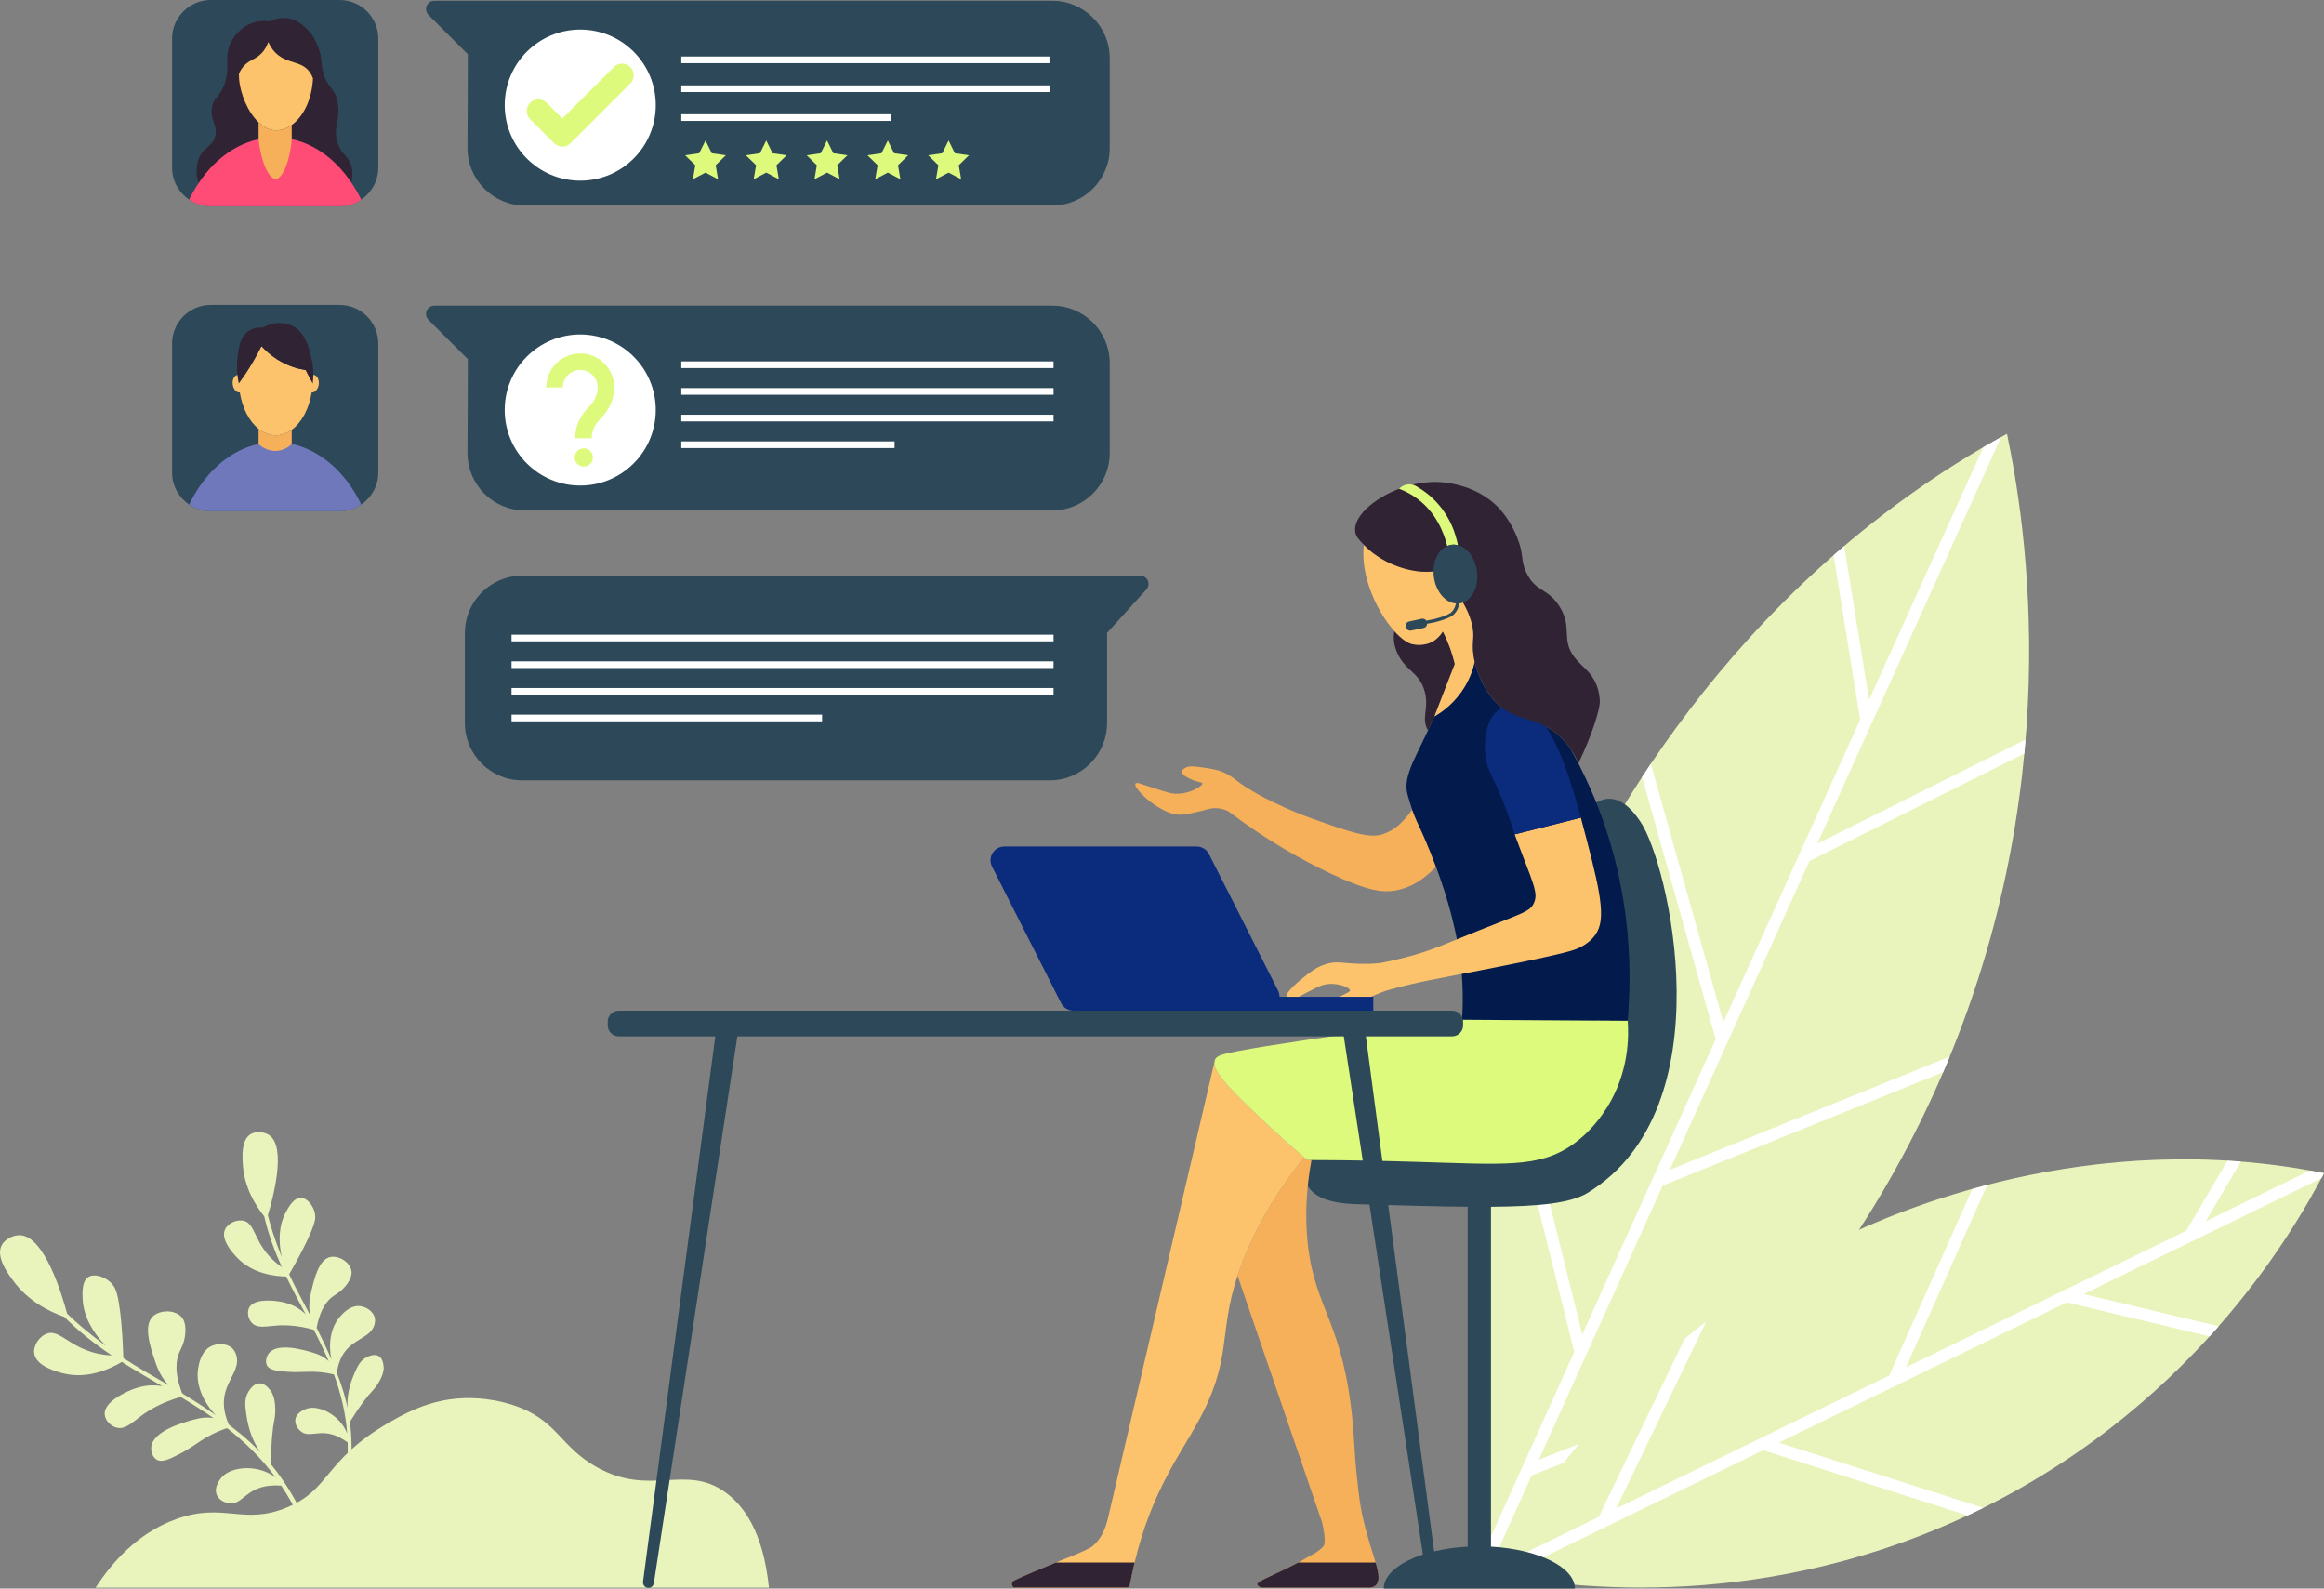 <?xml version="1.0" encoding="UTF-8"?>
<svg id="Layer_2" xmlns="http://www.w3.org/2000/svg" viewBox="0 0 1484.43 1014.5">
  <rect x="0" y="0" width="1484.43" height="1014.5" fill="#808080" stroke="none"/>
  <defs>
    <style>
      .cls-1 {
        fill: #6e78ba;
      }

      .cls-2 {
        fill: #021b4c;
      }

      .cls-3 {
        fill: #fcc36c;
      }

      .cls-4 {
        fill: #e9f4bd;
      }

      .cls-5 {
        fill: #f6b05a;
      }

      .cls-6 {
        fill: #fff;
      }

      .cls-7 {
        fill: #2f2334;
      }

      .cls-8 {
        fill: #2d4959;
      }

      .cls-9 {
        fill: #defa7d;
      }

      .cls-10 {
        fill: #ff4c77;
      }

      .cls-11 {
        fill: #0b2b7c;
      }
    </style>
  </defs>
  <g id="_x3C_Layer_x3E_">
    <g>
      <g>
        <path class="cls-4" d="M1236.24,695.95c-85.95,190.48-233.32,282.76-283.86,311.46-11.92-56.88-40.26-228.44,45.69-418.92,19.77-43.81,100.86-211.48,283.86-311.46,11.92,56.88,40.26,228.44-45.69,418.92Z"/>
        <path class="cls-6" d="M1062.03,757.14l179.08-72.4c1.43-3.32,2.84-6.63,4.2-9.94l-178.72,72.26,89.15-197.19,137.26-68.65c.28-3.01.52-5.96.76-8.92l-133.02,66.53,117.39-259.65c-3.8,2.11-7.57,4.23-11.28,6.4l-72.98,161.41-15.91-98.25c-2.3,1.96-4.54,3.92-6.79,5.89l16.99,104.96-87.38,193.26-46.35-165.03c-1.91,2.83-3.77,5.64-5.58,8.4l46.79,166.6.72-.2-85.72,189.6-44.37-178.26c-1.47,4.96-2.85,9.89-4.19,14.81l43.44,174.52c.13-.03-56.73,125.73-56.73,125.73.86,4.76,1.69,9.13,2.48,13.06l27.06-59.85,120.98-47.69c4.28-4.31,8.56-8.72,12.86-13.28l-129.32,50.97,79.16-175.09Z"/>
      </g>
      <g>
        <path class="cls-4" d="M1252.24,969.88c-134.96,61.52-257.21,43.12-299.53,34.76,20.23-37.7,85.54-147.79,224.21-214.4,31.89-15.32,157.02-71.37,307.5-41.01-19.24,36.89-86.26,154.12-232.18,220.64Z"/>
        <path class="cls-6" d="M1320,831.71l91.32,21.74c1.97-2.17,3.91-4.32,5.8-6.47l-86.29-20.54,151.9-73.98c.6-1.12,1.17-2.22,1.7-3.22-3.04-.61-6.06-1.14-9.08-1.68l-66.5,32.39,22.43-38.11c-2.86-.23-5.69-.4-8.53-.57l-26.33,44.74-179,87.18,51.88-116.45c-3.23.84-6.4,1.69-9.5,2.56l-52.76,118.41.57.26-175.34,85.4,57.57-119.47c-4.76,3.66-9.32,7.35-13.81,11.06l-54.8,113.74-66.6,32.49c-.63,1.15-1.35,2.44-1.91,3.48,5.79,1.14,13.13,2.47,21.74,3.76l-10.3-3.39,162.03-78.91,130.56,41.64c3.39-1.59,6.76-3.18,10.06-4.81l-130.66-41.67,183.86-89.54Z"/>
      </g>
      <path class="cls-8" d="M1047.64,524.54c-3.03-4.38-10-14.47-19.76-14.45-8.97.01-15.64,8.55-18.13,12.09,11.15,36.15,15.78,67.22,17.83,89.91,1.05,11.56,5.11,67.75-15.36,92.86-1.25,1.53-2.51,2.79-3.74,3.92-7.66,7.01-16.91,10.82-49.13,14.74-27.39,3.34-66.63,6.17-115.14,3.09-1.43.96-9.43,6.57-10.98,17.03-.25,1.7-1,8.05,1.91,13.37,6,10.96,24.31,11.7,32.47,11.94,27.51.79,50.56,1.44,69.84,1.62v217.04c-30.02,1.65-53.59,13.09-53.59,26.8h122.07c0-13.71-23.57-25.15-53.59-26.8v-217.03c31.83-.23,51.29-2.44,61.88-8.95,88.77-54.63,51.31-211.33,33.43-237.18Z"/>
      <g>
        <path class="cls-5" d="M917.25,553.61c-8.1,8.1-15.74,13.22-25.75,15.05-8.4,1.45-17.8.53-42.79-11.38-16.43-7.79-39.05-20.17-64.26-39.27-4.13-1.83-7.49-2.14-9.93-1.83-2.52.23-3.06.84-9.7,2.29-5.65,1.3-8.48,1.91-11.31,1.83-5.04-.15-8.79-2.06-12.76-4.28-9.25-5.2-16.73-13.91-15.51-15.59.46-.61,1.76-.46,3.29.08,7.87,2.67,16.27,5.27,18.03,5.73,10.39,2.83,21.7-4.05,21.47-5.96-.15-.84-2.98-.53-8.18-3.06-2.06-.99-5.12-2.52-4.97-4.36,0-.23.08-.99,1.38-1.99,2.37-1.76,5.58-1.68,10.7-.92,7.64,1.07,11.61,1.68,16.5,4.2,1.83.99,3.29,1.99,4.28,2.67.61.46,1.07.76,1.07.84,17.8,14.06,49.36,25.14,49.36,25.14,24.14,8.56,36.22,12.76,44.85,10.01,8.02-2.6,13.29-7.9,19.03-15.69.99,2.83,2.22,5.91,4.13,9.88,2.06,4.43,6.42,13.98,11.08,26.59Z"/>
        <path class="cls-5" d="M878.74,1012.44c-.84.76-2.45,1.69-5.2,1.46h-67.53c-.46-.08-1.3-.3-2.06-.92-.08-.08-.84-.69-.91-1.15-.46-1.53,8.08-5.04,16.34-9.02,5.27-2.52,7.81-3.74,9.87-4.97,1.91-.99,3.43-1.92,6.1-3.45,3.29-1.91,4.58-2.37,6.49-3.82,2.06-1.6,3.06-2.37,3.82-3.67,0,0,1.6-2.75-1.15-14.59-18.03-52.49-36.06-105.06-54.02-157.63,1.76-5.35,3.97-11.23,6.8-17.65,6.88-15.59,17.73-35.76,35.84-57.84.61.53,1.22,1.07,1.83,1.6h2.75c-3.59,19.25-3.74,34.92-2.98,46.46,2.98,46.23,21.01,52.49,28.27,111.71,2.14,17.42,1.91,27.97,3.74,44.32,1.22,12.15,2.14,18.19,3.29,23.61,2.75,13.22,6.41,23.39,8.63,30.95,2.06,7.33,2.83,12.06.08,14.58Z"/>
        <path class="cls-7" d="M878.74,1012.44c-.83.74-2.39,1.63-5.2,1.46h-67.53c-.5-.08-1.32-.34-2.06-.92-.08-.08-.83-.74-.91-1.15-.5-1.57,8.15-5.05,16.34-9.02,5.29-2.56,7.81-3.81,9.87-4.97h49.42c2.07,7.28,2.81,12.1.08,14.58Z"/>
        <path class="cls-7" d="M929.25,424.02c-4.36,11.23-8.71,22.39-13.07,33.54-.38.84-.69,1.68-1.07,2.45-.99,2.29-2.06,4.43-2.98,6.49-4.66-8.1.84-13.37-2.06-24.68-3.44-13.07-12.76-13.07-17.88-25.6-1.99-4.74-2.22-8.56-1.68-13.29,4.36,4.81,8.48,7.79,11.84,8.48,5.81,1.22,10.54-.69,10.54-.69,4.81-1.83,7.49-5.58,8.71-7.49,1.6,3.13,3.21,6.8,4.74,10.93,1.22,3.51,2.14,6.88,2.9,9.86Z"/>
        <path class="cls-2" d="M1039.66,651.87c-35.3.15-70.6.31-105.9.38.99-13.14.46-23.61-.08-30.26-2.14-25.37-9.55-50.12-16.43-68.39-4.66-12.61-9.02-22.16-11.08-26.59-1.91-3.97-3.13-7.05-4.13-9.88-.99-2.83-1.76-5.55-2.75-8.91-3.44-10.93,3.13-21.17,12.84-41.72.92-2.06,1.99-4.2,2.98-6.49.38-.76.69-1.6,1.07-2.45,4.05-2.37,10.7-6.88,16.5-14.75.15-.23.38-.46.53-.69,5.42-7.56,7.72-14.98,8.71-19.48,1.6,6.72,5.58,16.73,11.61,23.84,13.22,15.82,28.58,9.4,44.16,25.14,2.06,2.14,3.82,4.28,5.35,6.42,1.83,3.21,3.44,6.34,5.12,9.47.53.99.99,2.06,1.53,3.06,33.85,67.32,32.63,130.73,29.95,161.29Z"/>
        <path class="cls-3" d="M1020.25,594.89c-.58,1.08-1.24,2.07-1.24,2.07-5.05,7.11-13.07,9.59-16.79,10.59-18.69,5.21-74.44,15.47-88.84,18.36-6.45,1.24-16.21,3.39-28.12,6.78-2.15.74-4.96,1.82-8.19,3.23-3.23,1.32-4.05,1.9-9.02,4.14-3.64,1.65-7.53,3.39-12.57,3.81-2.56.17-4.22-.08-4.8-1.16-.58-1.08.08-2.56.25-2.81.83-1.82,2.56-2.48,4.55-3.39,4.63-2.15,6.95-3.23,6.87-4.05,0-1.9-11.08-6.7-20.1-2.4-1.49.66-8.68,4.3-15.38,8.02-.41.17-1.57.83-2.9.58-.91-.25-1.9-.91-2.23-1.57-1.41-3.06,8.68-11.41,14.06-15.38,4.22-3.14,6.87-4.72,10.92-5.96,7.44-2.4,11.41-.33,23.08-.25,2.98.08,7.2.08,12.32-.58,3.72-.66,9.1-1.82,15.38-3.47,16.21-4.14,23.49-7.78,46.98-17.2,28.62-11.41,33-12.08,35.4-17.87,2.32-5.46.25-10.42-7.28-29.94-1.82-4.72-3.47-9.18-5.13-13.57l42.27-10.67c11,41.36,16.38,61.95,10.51,72.71Z"/>
        <path class="cls-3" d="M833.12,739.21c-18.11,22.08-28.96,42.25-35.84,57.84-2.83,6.42-5.04,12.3-6.8,17.65-12.68,37.97-2.75,52.8-25.75,94.21-10.85,19.56-26.59,40.73-37.44,79.01-.99,3.59-1.83,6.88-2.6,9.93-1.3,5.58-2.22,10.24-2.9,13.75,0,.31-.08.84-.53,1.45-.38.38-.76.69-1.15.84-.31.15-.61.15-.76.23h-70.6c-.38,0-.69-.08-.99-.23-.69-.31-1.3-.99-1.38-1.76-.31-1.15.31-2.29,1.3-2.75,4.97-2.52,20.17-8.86,26.74-11.54,1.99-.76,3.13-1.3,3.13-1.3,16.81-6.49,19.64-8.63,19.64-8.63,7.87-6.04,9.86-15.51,11-20.4,22.46-96.27,44.93-192.4,67.39-288.67,0,5.65,8.4,14.82,22.92,28.88,8.56,8.25,20.17,19.18,34.61,31.48Z"/>
        <path class="cls-9" d="M1026.13,707.73c-2.6,4.05-9.4,14.52-21.47,23.08-21.78,15.36-44.09,12.76-103.23,11.08-14.75-.46-36.68-.99-63.72-1.07h-2.75c-.61-.53-1.22-1.07-1.83-1.6-14.44-12.3-26.05-23.23-34.61-31.48-14.52-14.06-22.92-23.23-22.92-28.88,0-.15,0-.23.08-.38.08-.61.23-1.15.38-1.76.99-1.99,3.21-2.75,4.36-3.13,16.96-5.35,136.01-20.78,148.77-22.39,36.83.23,73.66.46,110.49.69.69,9.4,1.07,32.86-13.52,55.86Z"/>
        <path class="cls-11" d="M1009.75,522.18l-42.27,10.67c-1.51-5-4.06-12.83-7.9-22.21-6.55-15.99-9.55-18.67-10.71-27.34-1.32-9.9.13-25.38,9.35-30.44,5.87-3.23,12.9-.74,14.97,0,12.08,4.22,22.66,17.37,36.56,69.31Z"/>
        <path class="cls-3" d="M941.93,422.65c-.99,4.51-3.29,11.92-8.71,19.48-.15.23-.38.46-.53.69-5.81,7.87-12.45,12.38-16.43,14.67,4.28-11.16,8.63-22.23,12.99-33.47-.76-2.98-1.68-6.34-2.9-9.86-1.53-4.13-3.13-7.79-4.74-10.93-1.22,1.91-3.9,5.65-8.71,7.49,0,0-4.74,1.91-10.54.69-3.36-.69-7.49-3.67-11.61-8.25-11.16-12.3-21.97-35.38-19.6-55.24,6.72,7.03,15.63,12.07,24.64,14.75,12.38,3.82,24.76,3.36,31.02-2.22,1.68-1.38,4.24-3.97,7.37-3.9,2.9.23,5.84,3.44,6.3,7.03.31,2.37-.46,4.89-2.29,6.57-1.22,1.07-2.6,1.45-3.82,1.6-1.91.08-3.59-.23-4.51.76-2.75,3.06,6.04,11.23,9.86,24.22,2.9,9.93,0,12.53,1.53,22.31.15,1.07.38,2.29.69,3.59Z"/>
        <path class="cls-7" d="M1021.85,448.4c0,4.2-4.28,19.56-13.68,39.12-.99-2.45-2.6-5.73-5.04-9.25-1.6-2.37-3.36-4.51-5.42-6.65-15.59-15.74-30.95-9.32-44.16-25.14-6.04-7.11-10.01-17.12-11.61-23.84-.15-.69-.31-1.3-.38-1.91-.15-.53-.23-1.15-.3-1.68-1.53-9.78,1.38-12.38-1.53-22.31-3.82-12.99-12.68-21.24-9.93-24.22,1.6-1.83,5.27.46,8.33-2.37,1.83-1.68,2.67-4.2,2.37-6.65-.46-3.51-3.32-6.72-6.3-6.95-.61,0-1.41.08-2.02.23-2.29.76-4.2,2.67-5.35,3.67-10.93,9.63-40,4.05-55.66-12.53-3.4-3.51-5.16-5.35-5.54-8.48-1.3-9.25,11.46-21.01,28.04-27.28,2.9-1.07,5.88-2.06,9.02-2.75,3.97-.99,8.02-1.45,12.07-1.6,1.91-.23,26.36-.69,42.64,16.66,6.72,7.18,10.47,15.74,11.54,18.49,4.74,11.38,1.99,14.36,6.04,22.77,5.88,12.53,13.6,9.55,21.17,21.62,8.63,13.98.46,21.01,9.93,32.93,4.74,5.96,9.93,8.18,13.6,16.96.46,1.22.84,2.29,1.15,3.44,0,0,.99,3.59,1.07,7.72Z"/>
        <g>
          <path class="cls-9" d="M931.23,348.15c-1.38-.31-2.75-.46-4.13-.23-.92.15-1.83.38-2.67.76-2.22-8.71-7.18-21.17-18.8-29.95-4.05-3.13-8.25-5.2-12-6.57.46-.46,2.75-2.83,6.5-2.9,2.75,0,4.66,1.3,5.35,1.76,3.9,2.29,8.56,5.65,12.91,10.62,8.1,9.09,11.38,19.18,12.84,26.51Z"/>
          <path class="cls-8" d="M932.23,385.44c-.69,2.6-1.38,4.43-2.9,6.19-.76.92-2.6,3.13-12.45,5.65-1.76.46-3.59.69-5.35,1.07,0,1.3-.84,2.37-2.14,2.67l-8.02,1.68c-1.53.31-2.98-.61-3.29-2.14l-.08-.38c-.38-1.53.61-2.98,2.06-3.29l8.1-1.76c1.15-.23,2.29.31,2.9,1.22,1.76-.38,3.52-.61,5.27-1.07,9.25-2.37,10.77-4.28,11.38-4.97,1.15-1.38,1.76-2.83,2.29-4.89-6.8-.53-12.84-7.56-14.13-16.89-1.22-9.09,2.45-17.34,8.56-19.87.84-.38,1.76-.61,2.67-.76,1.38-.23,2.75-.08,4.13.23,5.96,1.6,11,8.18,12.15,16.66,1.45,10.32-3.59,19.56-11.15,20.63Z"/>
        </g>
        <path class="cls-7" d="M724.7,997.85c-1.3,5.58-2.22,10.24-2.9,13.75,0,.31-.08.84-.53,1.45-.38.38-.76.69-1.15.84h-72.36c-.69-.31-1.3-.99-1.38-1.76-.31-1.15.31-2.29,1.3-2.75,4.97-2.52,20.17-8.86,26.74-11.54h50.28Z"/>
      </g>
      <g>
        <path class="cls-4" d="M245.04,873.15c-.38-7.72-4.95-9.58-11.13-6.25-4.03,2.17-5.69,5.9-7.8,10.84-3.03,7.07-4.51,14.06-4.16,21.31-.57-2.74-1.21-5.46-1.96-8.13-1.32-4.69-3.01-9.53-4.84-14.29,3.44-22.9,20.87-19.47,24.04-30.78.62-2.2.34-3.77.11-4.62-1.13-4.08-5.61-6.7-9.26-7.13-6.41-.76-11.39,5.02-13.03,6.93-6.07,7.03-7.31,17.71-5.3,27.19-3.36-7.84-6.82-14.97-9.48-20.27,2.32-12.28,6.92-17.75,10.91-20.42,1.81-1.21,5.65-3.3,8.75-7.82,3.34-4.87,3.8-8.97-.01-13.06-2.72-2.92-7.18-4.57-10.61-3.98-7.56,1.31-10.46,13.66-12.5,22.26-1.28,5.39-1.63,10.4-.58,15.1-4.72-9.05-9.07-16.68-13.5-26.25,3.47-5.99,15.98-27.96,16.63-35.76.51-6.23-4.57-12.88-8.99-13.09-4.71-.22-8.18,6.25-9.79,9.26-4.55,8.49-4.76,18.78-2.59,28.51-.37-.94-.74-1.81-1.12-2.79-3.28-8.53-5.86-16.19-7.75-23.87,3.12-10.23,12.33-43.88.59-51.3-2.95-1.87-8.04-2.58-11.55-.46-6.23,3.75-5.34,15.09-4.94,20.27,1.07,13.65,7.48,24.58,13.57,32.18,2.67,11.57,6.65,22.26,11.28,32.48-17.79-12.34-16.07-27.17-23.9-29.48-4.47-1.32-10.41,1.23-12.36,5.35-3.17,6.69,5.49,15.76,7.61,17.99,10.08,10.57,24.42,11.99,31.44,12.13,3.94,8.17,8.18,16.12,12.4,24.07-4.13-4.05-9.51-6.8-15.65-7.92-6.3-1.14-17.74-1.9-20.51,3.92-1.44,3.03-.44,7.46,2.13,9.86,3.52,3.29,8.9,1.86,15.45,1.38,5.64-.41,13.73-.15,23.79,2.69,3.39,6.58,6.62,13.26,9.53,20.13-2.63-2.68-6.28-4.43-10.79-5.73-5.54-1.6-22.31-6.46-27.61.88-1.47,2.05-2.19,5.14-1.1,7.36,1.58,3.22,6.47,3.66,13.31,4.2,9.86.78,16.31-1.42,29.5,1.67,4.29,11.66,7.44,24.03,8.5,37.75-4.65-11.89-17.92-18.22-25.45-15.97-.74.22-6.93,2.07-7.65,6.99-.49,3.36,1.81,6.62,4.33,8.19,6.43,4.01,13.9-4.6,29.06,6.5.45,13.56-1.11,28.4-5.58,45.13-.4,1.51,1.88,2.12,2.28.61,5.56-20.79,7.12-40.52,4.73-58.87,6.86-11.04,11.41-16.72,14.41-19.86,3.3-3.45,7.41-10.07,7.17-15.03Z"/>
        <path class="cls-4" d="M204.04,995.15c-7.14-23.5-17.51-43.56-30.88-59.91,0-14.85.99-23.08,2-27.93,1.12-5.33,1.12-14.23-2.1-18.88-5.02-7.25-10.57-6.3-14.55.65-2.6,4.53-1.96,9.15-1.03,15.21,1.32,8.67,4.1,16.34,8.8,23.16-2.2-2.32-4.46-4.56-6.8-6.7-4.11-3.75-8.66-7.43-13.3-10.94-10.46-24.27,8.5-31.45,4.76-44.32-.73-2.5-1.94-3.86-2.68-4.54-3.55-3.27-9.47-3.11-13.27-1.33-6.66,3.13-8.01,11.72-8.46,14.56-1.64,10.47,3.59,21.57,11.24,29.55-7.98-5.57-15.63-10.4-21.4-13.93-5.15-13.3-3.99-21.38-1.73-26.36,1.03-2.26,3.49-6.6,3.77-12.86.3-6.73-1.72-10.98-7.88-12.65-4.39-1.19-9.71-.11-12.68,2.54-6.54,5.83-1.91,19.54,1.3,29.11,2.01,5.99,4.69,11.06,8.53,14.99-10.02-5.93-18.83-10.7-28.89-17.3-.26-8.24-1.39-36.81-5.43-44.67-3.26-6.34-12.19-9.74-16.6-7.27-4.7,2.62-4.16,10.98-3.92,14.87.7,10.97,6.7,21.07,14.66,29.19-.93-.68-1.81-1.3-2.76-2.03-8.32-6.29-15.43-12.16-21.89-18.47-3.14-11.8-14.49-49.96-30.33-50.08-3.98-.03-9.35,2.34-11.48,6.51-3.77,7.39,3.91,17.84,7.43,22.62,9.25,12.58,22.06,19.31,32.54,23.01,9.56,9.61,19.85,17.57,30.5,24.69-24.68-1.24-31.94-16.66-40.92-14.17-5.13,1.42-9.35,7.47-8.76,12.63.96,8.39,14.82,11.97,18.21,12.85,16.13,4.17,30.89-3.09,37.78-7.19,8.54,5.42,17.23,10.46,25.91,15.5-6.26-1.24-12.93-.42-19.32,2.11-6.79,2.69-18.34,8.85-17.52,16.15.43,3.8,4.06,7.49,8,8.28,5.39,1.07,9.75-3.56,15.81-7.97,5.22-3.8,13.21-8.42,24.68-11.72,7.15,4.28,14.2,8.73,21.07,13.56-4.08-.9-8.6-.26-13.61,1.15-6.33,1.79-25.52,7.18-26.23,17.49-.2,2.87.97,6.3,3.37,7.8,3.47,2.17,8.48-.35,15.43-3.95,10.03-5.19,14.95-11.2,29.6-16.15,11.18,8.71,21.69,18.81,30.98,31.47-11.67-8.72-28.34-6.86-34.29-.14-.58.66-5.47,6.19-3.2,11.38,1.55,3.55,5.74,5.33,9.13,5.33,8.65,0,10.6-12.93,32.03-11.29,8.62,12.89,16.07,28.24,21.83,47.18.52,1.71,3.1.92,2.58-.78Z"/>
        <path class="cls-4" d="M491.16,1013.94H61.02c9.77-15.03,26.21-34.84,51.87-43.95,30.28-10.75,42.55,4.36,70.61-7.41,27.78-11.65,23.03-29.51,64.38-53.81,18.9-11.11,32.19-14.6,43.87-15.61,5.83-.5,19.63-1.12,35.58,4.05,28.96,9.37,29.81,26.39,53.97,39.82,34.17,18.99,56.27-2.22,81.62,15.7,11.57,8.18,24.47,24.61,28.25,61.21Z"/>
      </g>
      <path class="cls-11" d="M634,544.79c1.61-2.62,4.45-4.21,7.52-4.21h122.84c3.33,0,6.37,1.87,7.87,4.84l44.13,87.19c.63,1.25.91,2.61.91,3.97h59.91v8.85h-191.54c-3.33,0-6.37-1.87-7.87-4.84l-44.13-87.19c-1.39-2.74-1.25-5.99.35-8.61Z"/>
      <g>
        <path class="cls-8" d="M672.24,195.21h-394.85c-2.13,0-4.06,1.29-4.87,3.26-.27.65-.4,1.34-.4,2.02,0,1.37.54,2.72,1.55,3.73l25.17,25.17c-.08,20-.16,40-.24,60.01,0,20.1,16.45,36.55,36.55,36.55h337.11c20.1,0,36.55-16.45,36.55-36.55v-57.63c0-20.1-16.45-36.55-36.55-36.55Z"/>
        <path class="cls-6" d="M418.85,261.84c0,26.64-21.6,48.24-48.24,48.24s-48.24-21.6-48.24-48.24,21.6-48.24,48.24-48.24,48.24,21.6,48.24,48.24Z"/>
        <g>
          <path class="cls-9" d="M392.33,247.34c-.03-11.97-9.8-21.68-21.77-21.65-11.97.03-21.68,9.78-21.65,21.75h10.58c-.02-6.14,4.96-11.16,11.1-11.18,6.14-.02,11.15,4.97,11.16,11.1.01,5.65-3.07,9.93-5.65,12.52-5.73,5.75-8.76,12.66-8.74,20h10.58c-.02-5.64,3.06-9.94,5.65-12.53,5.74-5.76,8.76-12.68,8.74-20.01Z"/>
          <path class="cls-9" d="M378.73,292.13c0,3.23-2.6,5.85-5.83,5.86-3.23,0-5.85-2.6-5.86-5.83,0-3.23,2.6-5.85,5.83-5.86,3.23,0,5.85,2.6,5.86,5.83Z"/>
        </g>
        <g>
          <rect class="cls-6" x="435.17" y="230.8" width="237.76" height="4.26"/>
          <rect class="cls-6" x="435.17" y="247.82" width="237.76" height="4.26"/>
          <rect class="cls-6" x="435.17" y="264.85" width="237.76" height="4.26"/>
          <rect class="cls-6" x="435.17" y="281.87" width="136.23" height="4.26"/>
        </g>
      </g>
      <g>
        <path class="cls-8" d="M241.64,24.64v82.44c0,8.47-4.35,15.94-10.9,20.41-3.79,2.55-8.4,4.14-13.29,4.22h-82.9c-5.07,0-9.84-1.58-13.75-4.22-6.55-4.47-10.88-11.94-10.88-20.41V24.64c0-13.58,11.11-24.64,24.64-24.64h82.44c13.54,0,24.64,11.07,24.64,24.64Z"/>
        <path class="cls-7" d="M224.38,116.56c-.92,4.13-2.97,9.21-6.94,15.17-.15.08-.32,0-.47,0h-81.45c-1.68-1.68-3.28-3.63-4.81-6.07-.69-1.07-2.6-4.36-3.9-8.63,11.92-17.88,29.49-29.26,48.98-29.26s36.75,11.16,48.6,28.81Z"/>
        <g>
          <path class="cls-7" d="M224.23,105.33c-2.06-6.11-5.73-6.19-8.4-13.52-3.82-10.62,2.37-14.9-.31-27.35-1.91-8.94-6.8-8.33-9.24-18.87-1.38-5.88-.46-8.02-2.52-13.98-.84-2.37-2.6-8.02-7.56-12.91-2.22-2.22-6.49-6.57-13.29-7.18-4.97-.46-8.79,1.22-10.7,2.14-1.45-.31-3.67-.46-6.19-.15-.92.08-5.73.69-10.62,4.2-1.22.92-4.35,3.29-6.95,7.64-6.49,10.77-.38,17.27-5.58,29.72-3.36,7.87-6.72,7.56-7.57,14.06-.99,7.87,3.67,10.39,2.29,17.19-1.45,7.56-7.72,7.11-10.77,15.28-1.99,5.42-1.3,11,0,15.43,11.92-17.88,29.49-29.26,48.98-29.26s36.75,11.16,48.6,28.81c1.15-4.74.76-8.4-.15-11.23Z"/>
          <path class="cls-10" d="M230.73,127.5c-3.74,2.6-8.33,4.22-13.29,4.22-.15.08-.32,0-.47,0h-82.43c-5.04,0-9.78-1.55-13.75-4.22,1.83-3.67,3.81-7.2,6.02-10.48,11.92-17.88,29.49-29.26,48.98-29.26s36.75,11.16,48.6,28.81c2.37,3.44,4.52,7.12,6.35,10.94Z"/>
          <path class="cls-5" d="M186.33,79.81v9.17c-1.22,14.82-6.11,25.21-10.24,25.29-4.13.08-9.32-10.32-10.93-25.29v-10.85c3.36,3.13,7.11,5.12,11.16,5.12,3.59,0,6.95-1.22,10.01-3.44Z"/>
          <path class="cls-3" d="M199.93,50.08c-.69,13.22-6.04,24.37-13.6,29.72-3.06,2.22-6.42,3.44-10.01,3.44-4.05,0-7.79-1.99-11.16-5.12-6.88-6.57-11.77-18.26-12.46-27.97-.08-1.15-.08-2.14-.08-3.06,1.15-2.67,2.52-4.43,3.82-5.65,3.67-3.51,6.88-3.59,10.54-7.34,2.22-2.22,3.52-4.81,4.36-7.26,1.83,3.97,3.97,6.34,5.58,7.72,7.26,6.27,15.74,4.36,20.78,11.31,1.22,1.68,1.83,3.21,2.22,4.2Z"/>
        </g>
      </g>
      <g>
        <path class="cls-8" d="M241.64,219.37v82.44c0,8.47-4.36,15.94-10.88,20.41-.3.17-.57.4-.87.57-3.62,2.21-7.87,3.58-12.43,3.66h-82.91c-4.68,0-9.11-1.36-12.85-3.66-.3-.17-.6-.34-.89-.55-6.55-4.47-10.9-11.96-10.9-20.43v-82.44c0-13.58,11.11-24.64,24.64-24.64h82.44c13.54,0,24.64,11.07,24.64,24.64Z"/>
        <g>
          <path class="cls-1" d="M230.76,322.22c-.3.17-.57.4-.87.57-3.62,2.21-7.87,3.58-12.43,3.66h-82.91c-4.68,0-9.11-1.36-12.85-3.66-.3-.17-.6-.34-.89-.55,8.47-17.66,21.84-31.03,37.54-36.77,2.26-.81,4.51-1.49,6.85-2,3.45-.77,6.98-1.15,10.56-1.15s7.15.38,10.6,1.15c2.3.47,4.51,1.15,6.68,1.96,15.79,5.7,29.22,19.09,37.73,36.79Z"/>
          <path class="cls-5" d="M186.33,274.49v9.09c-.76.76-4.36,4.2-10.01,4.36-6.34.23-10.47-3.74-11.16-4.36v-9.7c3.28,2.67,7.03,4.13,10.93,4.13,3.67,0,7.11-1.3,10.24-3.51Z"/>
          <path class="cls-3" d="M203.57,245.57c.43-3.09-.96-5.84-3.11-6.14-1.06-.15-2.11.34-2.95,1.24-.75-1.43-1.5-2.88-2.23-4.31-4.43-.69-11.34-2.36-18.52-7.03-4.2-2.75-7.39-5.72-9.76-8.31-1.6,3.13-3.35,6.48-5.33,9.84-2.15,3.75-4.39,7.16-6.58,10.38-.89-1.22-2.08-1.98-3.33-1.81-2.14.3-3.53,3.04-3.11,6.14.42,3.03,2.43,5.23,4.53,5.04,1.61,10.11,6.04,18.55,11.99,23.27,3.28,2.67,7.03,4.13,10.93,4.13,3.67,0,7.11-1.3,10.24-3.51,6.29-4.61,11.06-13.36,12.75-23.89,2.08.16,4.08-2.03,4.5-5.04Z"/>
          <path class="cls-7" d="M199.78,245.03c-1.57-3.02-3.04-5.86-4.49-8.67-4.47-.68-11.29-2.39-18.52-7.03-4.17-2.72-7.42-5.76-9.76-8.31-1.57,3.15-3.38,6.48-5.33,9.84-3.02,5.24-6.16,9.91-9.14,14.04-1.7-7.96-1.19-14.47-.6-18.39.89-5.83,1.66-10.77,5.53-14.17,3.02-2.64,6.6-3.19,8.98-3.24.68,0,1.28.04,1.7.08,1.45-.89,3.75-2.04,6.68-2.6.47-.09,2.17-.43,4.47-.3,2.43.08,5.41.68,8.3,2.3,7.41,4.21,9.58,13.02,11.11,19.15.94,3.75,1.92,9.7,1.06,17.28Z"/>
        </g>
      </g>
      <g>
        <path class="cls-8" d="M672.24.49h-394.85c-2.13,0-4.06,1.29-4.87,3.26-.27.65-.4,1.34-.4,2.02,0,1.37.54,2.72,1.55,3.73l25.17,25.16c-.08,20-.16,40-.24,60.01,0,20.1,16.45,36.55,36.55,36.55h337.11c20.1,0,36.55-16.45,36.55-36.55v-57.63c0-20.1-16.45-36.55-36.55-36.55Z"/>
        <g>
          <rect class="cls-6" x="435.17" y="36.08" width="235.16" height="4.26"/>
          <rect class="cls-6" x="435.17" y="54.52" width="235.16" height="4.26"/>
          <rect class="cls-6" x="435.17" y="72.95" width="133.8" height="4.26"/>
        </g>
        <circle class="cls-6" cx="370.62" cy="67.12" r="48.24"/>
        <path class="cls-9" d="M359.22,93.63c-1.91,0-3.81-.73-5.27-2.18l-15.32-15.32c-2.91-2.91-2.91-7.62,0-10.53,2.91-2.91,7.62-2.91,10.53,0l10.06,10.05,32.86-32.86c2.91-2.91,7.62-2.91,10.53,0,2.91,2.91,2.91,7.63,0,10.53l-38.13,38.13c-1.45,1.45-3.36,2.18-5.27,2.18Z"/>
        <g>
          <polygon class="cls-9" points="450.63 89.72 454.65 97.86 463.63 99.16 457.13 105.5 458.66 114.45 450.63 110.22 442.59 114.45 444.13 105.5 437.62 99.16 446.61 97.86 450.63 89.72"/>
          <polygon class="cls-9" points="489.44 89.72 493.46 97.86 502.45 99.16 495.95 105.5 497.48 114.45 489.44 110.22 481.41 114.45 482.94 105.5 476.44 99.16 485.43 97.86 489.44 89.72"/>
          <polygon class="cls-9" points="528.26 89.72 532.28 97.86 541.27 99.16 534.76 105.5 536.3 114.45 528.26 110.22 520.23 114.45 521.76 105.5 515.26 99.16 524.24 97.86 528.26 89.72"/>
          <polygon class="cls-9" points="567.08 89.72 571.1 97.86 580.08 99.16 573.58 105.5 575.12 114.45 567.08 110.22 559.04 114.45 560.58 105.5 554.07 99.16 563.06 97.86 567.08 89.72"/>
          <polygon class="cls-9" points="605.9 89.72 609.91 97.86 618.9 99.16 612.4 105.5 613.93 114.45 605.9 110.22 597.86 114.45 599.39 105.5 592.89 99.16 601.88 97.86 605.9 89.72"/>
        </g>
      </g>
      <g>
        <path class="cls-8" d="M733.6,372.9c0-.68-.13-1.37-.4-2.02-.82-1.97-2.74-3.26-4.88-3.26h-394.85c-20.1,0-36.55,16.45-36.55,36.55v57.63c0,20.1,16.45,36.55,36.55,36.55h337.11c20.1,0,36.55-16.45,36.55-36.55v-57.63c8.31-9.18,16.62-18.36,24.93-27.54,1.01-1.01,1.55-2.36,1.55-3.73Z"/>
        <g>
          <g>
            <rect class="cls-6" x="326.74" y="405.32" width="346.19" height="4.26"/>
            <rect class="cls-6" x="326.74" y="422.35" width="346.19" height="4.26"/>
          </g>
          <rect class="cls-6" x="326.74" y="439.37" width="346.19" height="4.26"/>
          <rect class="cls-6" x="326.74" y="456.39" width="198.36" height="4.26"/>
        </g>
      </g>
      <path class="cls-8" d="M927.56,645.43H395.18c-3.85,0-6.99,3.15-6.99,6.99v2.43c0,3.85,3.15,6.99,6.99,6.99h61.71l-46.17,348.24c-.25,1.88,1.05,3.63,2.94,3.92,1.91.29,3.69-1.02,3.98-2.93l53.34-349.23h387.35l53.34,349.23c.29,1.88,2.03,3.19,3.92,2.94,1.91-.25,3.26-2.01,3.01-3.93l-46.17-348.24h55.13c3.85,0,6.99-3.15,6.99-6.99v-2.43c0-3.85-3.15-6.99-6.99-6.99Z"/>
    </g>
  </g>
</svg>